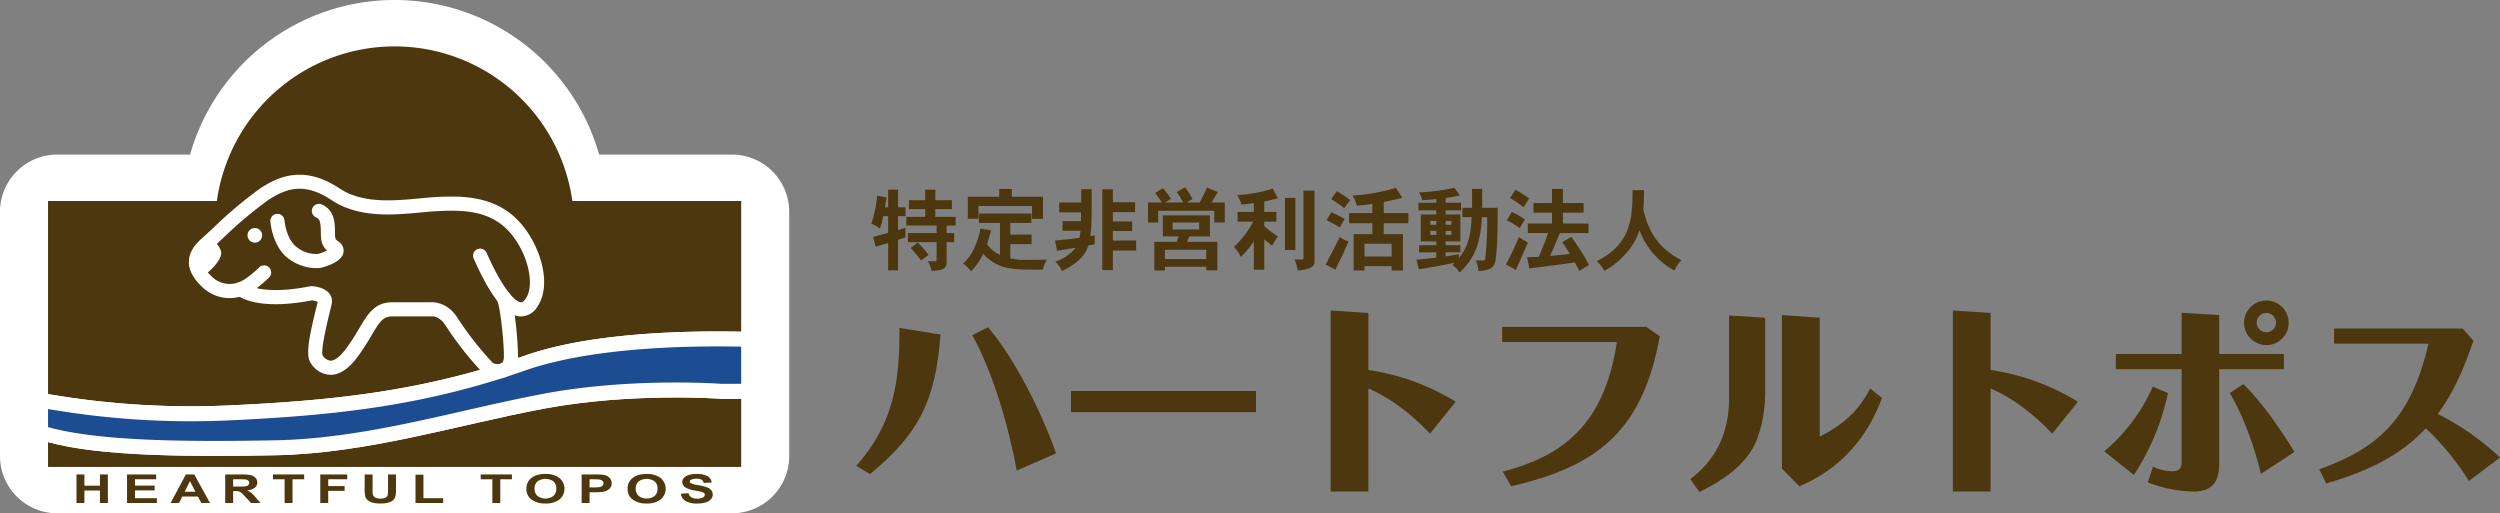 <?xml version="1.0" encoding="UTF-8"?> <svg xmlns="http://www.w3.org/2000/svg" id="レイヤー_1" data-name="レイヤー 1" viewBox="0 0 662.694 136.063"><rect x="0" y="0" width="662.694" height="136.063" fill="#808080" stroke="none"/><defs><style>.cls-1{fill:#fff;}.cls-2{fill:#4d370e;}.cls-3{fill:#1c4d92;}</style></defs><title>logo</title><path class="cls-1" d="M194.041,41.154H158.683a56.175,56.175,0,0,0-108.16,0h-35.358A15.032,15.032,0,0,0,.177,56.142v64.757a15.032,15.032,0,0,0,14.988,14.988H194.041a15.032,15.032,0,0,0,14.988-14.988V56.142A15.032,15.032,0,0,0,194.041,41.154Z"></path><path class="cls-1" d="M194.041,136.063H15.165A15.182,15.182,0,0,1,0,120.898V56.142A15.182,15.182,0,0,1,15.165,40.977H50.389a56.352,56.352,0,0,1,108.427,0h35.224a15.182,15.182,0,0,1,15.165,15.165v64.756A15.182,15.182,0,0,1,194.041,136.063ZM15.165,41.331A14.828,14.828,0,0,0,.354,56.142v64.756a14.828,14.828,0,0,0,14.811,14.811H194.041a14.828,14.828,0,0,0,14.812-14.811V56.142a14.828,14.828,0,0,0-14.812-14.811H158.683a.177.177,0,0,1-.17-.129,55.998,55.998,0,0,0-107.82,0,.177.177,0,0,1-.17.129Z"></path><path class="cls-2" d="M20.272,133.336v-7.57h2.102v2.979h4.118v-2.979h2.102v7.57H26.491v-3.31H22.373v3.31Z"></path><path class="cls-2" d="M33.674,133.336v-7.57H41.391v1.281H35.775v1.678h5.225v1.275H35.775v2.06h5.815v1.275Z"></path><path class="cls-2" d="M55.665,133.336H53.379l-.909-1.719H48.31l-.859,1.719H45.222l4.054-7.57h2.222ZM51.796,130.341l-1.434-2.809-1.406,2.809Z"></path><path class="cls-2" d="M59.695,133.336v-7.57h4.423a10.26,10.26,0,0,1,2.425.204,2.381,2.381,0,0,1,1.21.725,1.766,1.766,0,0,1,.454,1.193,1.732,1.732,0,0,1-.689,1.407,3.913,3.913,0,0,1-2.059.7,5.044,5.044,0,0,1,1.126.635,9.309,9.309,0,0,1,1.196,1.229l1.271,1.477H66.54l-1.519-1.647a11.64,11.64,0,0,0-1.108-1.113,1.735,1.735,0,0,0-.632-.315,4.703,4.703,0,0,0-1.058-.085h-.426v3.16Zm2.102-4.368h1.555a10.975,10.975,0,0,0,1.889-.093,1.166,1.166,0,0,0,.589-.32.799.799,0,0,0,.213-.568.767.767,0,0,0-.28-.617,1.489,1.489,0,0,0-.792-.297q-.256-.026-1.534-.026h-1.64Z"></path><path class="cls-2" d="M75.44,133.336v-6.289h-3.088v-1.281h8.271v1.281h-3.081v6.289Z"></path><path class="cls-2" d="M84.901,133.336v-7.57h7.135v1.281H87.002v1.792h4.345v1.281H87.002v3.217Z"></path><path class="cls-2" d="M96.663,125.767H98.764v4.1a6.2,6.2,0,0,0,.078,1.265,1.252,1.252,0,0,0,.643.746,2.873,2.873,0,0,0,1.388.281,2.721,2.721,0,0,0,1.349-.266,1.059,1.059,0,0,0,.547-.653,6.244,6.244,0,0,0,.092-1.286v-4.188h2.102v3.976a7.493,7.493,0,0,1-.17,1.926,1.966,1.966,0,0,1-.629.95,3.369,3.369,0,0,1-1.224.617,7.167,7.167,0,0,1-2.002.23,7.735,7.735,0,0,1-2.261-.25,3.374,3.374,0,0,1-1.218-.651,1.959,1.959,0,0,1-.589-.839,6.756,6.756,0,0,1-.206-1.921Z"></path><path class="cls-2" d="M110.142,133.336v-7.508h2.102v6.232h5.225v1.275Z"></path><path class="cls-2" d="M130.514,133.336v-6.289H127.426v-1.281h8.271v1.281h-3.081v6.289Z"></path><path class="cls-2" d="M139.536,129.598a3.687,3.687,0,0,1,.476-1.941,3.762,3.762,0,0,1,.969-1.038,4.317,4.317,0,0,1,1.345-.682,7.642,7.642,0,0,1,2.244-.299,5.982,5.982,0,0,1,3.682,1.038,3.697,3.697,0,0,1,.01,5.755,5.931,5.931,0,0,1-3.663,1.035,6.003,6.003,0,0,1-3.692-1.03A3.354,3.354,0,0,1,139.536,129.598Zm2.165-.052a2.365,2.365,0,0,0,.816,1.949,3.565,3.565,0,0,0,4.135.005,2.4,2.4,0,0,0,.806-1.975,2.359,2.359,0,0,0-.784-1.941,3.71,3.71,0,0,0-4.179.008A2.373,2.373,0,0,0,141.701,129.546Z"></path><path class="cls-2" d="M154.179,133.336v-7.57h3.372a16.761,16.761,0,0,1,2.499.114,2.923,2.923,0,0,1,1.498.741,2.122,2.122,0,0,1,.256,2.646,2.447,2.447,0,0,1-.884.746,3.695,3.695,0,0,1-1.09.359,16.414,16.414,0,0,1-2.18.108h-1.37v2.855Zm2.102-6.289v2.148h1.15a7.376,7.376,0,0,0,1.661-.119,1.402,1.402,0,0,0,.656-.372.855.855,0,0,0-.096-1.27,1.664,1.664,0,0,0-.845-.336,13.918,13.918,0,0,0-1.512-.052Z"></path><path class="cls-2" d="M166.36,129.598a3.686,3.686,0,0,1,.476-1.941,3.762,3.762,0,0,1,.969-1.038A4.317,4.317,0,0,1,169.15,125.937a7.642,7.642,0,0,1,2.244-.299,5.982,5.982,0,0,1,3.682,1.038,3.697,3.697,0,0,1,.01,5.755,5.931,5.931,0,0,1-3.663,1.035,6.003,6.003,0,0,1-3.692-1.03A3.354,3.354,0,0,1,166.36,129.598Zm2.165-.052a2.365,2.365,0,0,0,.816,1.949,3.565,3.565,0,0,0,4.135.005,2.4,2.4,0,0,0,.806-1.975,2.359,2.359,0,0,0-.784-1.941,3.71,3.71,0,0,0-4.179.008A2.373,2.373,0,0,0,168.525,129.546Z"></path><path class="cls-2" d="M180.471,130.873l2.045-.145a1.715,1.715,0,0,0,.749,1.1,2.864,2.864,0,0,0,1.523.351,2.993,2.993,0,0,0,1.53-.312.88.88,0,0,0,.515-.731.585.585,0,0,0-.217-.457,1.918,1.918,0,0,0-.756-.328q-.369-.093-1.683-.33a6.902,6.902,0,0,1-2.371-.749,1.803,1.803,0,0,1-.958-1.523,1.596,1.596,0,0,1,.451-1.082,2.817,2.817,0,0,1,1.299-.767,6.972,6.972,0,0,1,2.049-.263,5.6,5.6,0,0,1,2.95.625,2.018,2.018,0,0,1,1.04,1.668l-2.102.067a1.231,1.231,0,0,0-.578-.839,2.735,2.735,0,0,0-1.332-.256,3.103,3.103,0,0,0-1.434.274.526.526,0,0,0-.334.47.544.544,0,0,0,.312.46,6.902,6.902,0,0,0,1.931.506,12.955,12.955,0,0,1,2.268.545,2.77,2.77,0,0,1,1.15.769,1.793,1.793,0,0,1,.416,1.206,1.822,1.822,0,0,1-.497,1.219,2.951,2.951,0,0,1-1.406.844,7.912,7.912,0,0,1-2.265.276,5.732,5.732,0,0,1-3.032-.664A2.683,2.683,0,0,1,180.471,130.873Z"></path><path class="cls-2" d="M60.761,107.468c28.64-1.322,51.993-3.966,78.43-13.218,17.193-6.017,42.015-6.63,57.28-6.323V53.272H151.722a47.58,47.58,0,0,0-94.238,0H12.734v51.186A222.38,222.38,0,0,0,60.761,107.468Z"></path><path class="cls-2" d="M144.037,108.349c-23.353,4.406-46.705,11.897-71.38,12.337-20.774.371-45.919.429-59.924-3.507v6.591H196.47V105.711H191.183S167.39,103.943,144.037,108.349Z"></path><path class="cls-1" d="M144.038,104.383C120.686,108.789,97.333,116.279,72.659,116.72c-20.775.371-45.92.429-59.925-3.507V117.18c14.005,3.935,39.149,3.878,59.924,3.507,24.674-.441,48.027-7.931,71.38-12.337s47.146-2.639,47.146-2.639h5.287V101.744h-5.286S167.391,99.977,144.038,104.383Z"></path><path class="cls-1" d="M60.762,111.433c28.64-1.322,51.993-3.966,78.43-13.218,17.192-6.017,42.014-6.63,57.279-6.323V87.927c-15.265-.307-40.087.305-57.28,6.323-26.437,9.253-49.79,11.897-78.43,13.218a222.38,222.38,0,0,1-48.027-3.01v3.964A222.382,222.382,0,0,0,60.762,111.433Z"></path><path class="cls-3" d="M139.192,98.214c-26.437,9.253-49.79,11.897-78.43,13.218a222.382,222.382,0,0,1-48.028-3.01v4.79c14.005,3.936,39.15,3.878,59.925,3.507,24.674-.441,48.027-7.931,71.38-12.337s47.146-2.639,47.146-2.639h5.286V91.891C181.206,91.585,156.384,92.197,139.192,98.214Z"></path><path class="cls-1" d="M138.139,83.878c-.14,0-.274-.006-.403-.018-1.396-.121-5.643-.491-12.156-15.293a1.874,1.874,0,1,1,3.43-1.509c4.148,9.426,7.468,12.931,9.051,13.069.15.01.619.056,1.334-1.017,2.75-4.125-.046-13.755-5.44-18.734-5.181-4.783-12.168-4.772-18.881-4.353-1.121.07-2.344.186-3.64.308-6.882.652-16.308,1.54-23.512-3.263-7.001-4.667-11.807-3.376-16.868,0a107.604,107.604,0,0,0-11.876,10.003c-1.218,1.129-2.347,2.175-3.34,3.057-1.314,1.168-1.995,2.26-2.024,3.244-.031,1.059.657,2.277,2.105,3.724a6.794,6.794,0,0,0,7.335,1.75c1.817-.605,4.541-3.059,5.436-3.954a1.873,1.873,0,0,1,2.65,2.65c-.393.393-3.924,3.867-6.901,4.859a10.499,10.499,0,0,1-11.171-2.655c-2.216-2.217-3.263-4.338-3.2-6.484.061-2.058,1.164-4.054,3.281-5.935.975-.867,2.085-1.895,3.283-3.004a110.067,110.067,0,0,1,12.344-10.372c4.896-3.263,11.709-6.21,21.025,0,6.097,4.064,14.405,3.28,21.082,2.65,1.337-.127,2.6-.245,3.758-.318,7.193-.449,15.389-.445,21.656,5.34,6.219,5.742,10.202,17.287,6.015,23.565A5.189,5.189,0,0,1,138.139,83.878Z"></path><path class="cls-1" d="M132.007,100.302a6.16,6.16,0,0,1-3.986-1.426,87.192,87.192,0,0,1-9.817-12.461c-1.661-2.72-3.648-2.583-3.871-2.554-.07.008-.187.018-.258.018H103.941c-2.364,0-3.261,1.308-5.508,5.091a64.367,64.367,0,0,1-3.556,5.507c-2.415,3.294-4.896,4.945-7.389,4.88a6.444,6.444,0,0,1-5.154-3.187c-1.29-1.934-.525-6.359,1.447-14.376.183-.743.335-1.357.428-1.778a5.122,5.122,0,0,0-1.533-.401c-14.856,2.867-19.622-1.159-20.119-1.63a1.873,1.873,0,0,1,2.538-2.755c.159.125,4.254,3.19,17.114.659a1.783,1.783,0,0,1,.466-.032c.545.03,3.33.267,4.641,1.96a3.291,3.291,0,0,1,.617,2.702c-.087.438-.275,1.204-.512,2.172-1.628,6.62-2.27,10.494-1.907,11.515a2.966,2.966,0,0,0,2.059,1.406c1.144.045,2.68-1.164,4.283-3.35a61.208,61.208,0,0,0,3.356-5.204c2.298-3.869,4.113-6.926,8.73-6.926h10.043c.926-.077,4.709-.105,7.418,4.33a85.582,85.582,0,0,0,9.13,11.633,2.512,2.512,0,0,0,2.231.314c.537-.239.809-.891.809-1.938,0-4.911-1.106-13.504-1.759-14.759a1.828,1.828,0,0,1,.419-2.579,1.915,1.915,0,0,1,2.648.433c1.574,2.128,2.44,13.517,2.44,16.905,0,3.492-1.901,4.859-3.034,5.362A5.592,5.592,0,0,1,132.007,100.302Z"></path><path class="cls-1" d="M83.802,71.076a12.434,12.434,0,0,1-7.158-2.394c-4.417-3.117-4.954-9.705-4.974-9.984a1.873,1.873,0,0,1,3.736-.281h0c.004.05.436,5.113,3.399,7.204a8.148,8.148,0,0,0,5.563,1.681,14.964,14.964,0,0,0,2.327-.887,4.779,4.779,0,0,1-1.585-3.294c-.047-.569-.058-1.159-.068-1.747-.04-2.474-.212-3.267-1.273-3.757a1.873,1.873,0,1,1,1.57-3.401c3.36,1.55,3.412,4.757,3.45,7.098.008.504.015,1.008.056,1.496.051.614.262.771.773,1.151A2.877,2.877,0,0,1,90.958,67.304c-.625,1.874-3.435,3.012-5.682,3.636-.045.012-.089.023-.134.032A7.286,7.286,0,0,1,83.802,71.076Zm3.716-5.185Z"></path><circle class="cls-1" cx="67.55" cy="62.383" r="1.943"></circle><path class="cls-1" d="M56.575,64.326s1.102-.258,1.983,2.165-4.722,7.198-5.164,6.574S49.525,65.685,56.575,64.326Z"></path><path class="cls-2" d="M238.046,50.257V54.962h1.992v2.328h-1.992V61.01c.648-.192,1.32-.432,1.968-.672v2.568c-.576.216-1.32.456-1.968.648v8.113H235.43V64.419c-1.032.288-2.185.648-3.289,1.008l-.72-2.64c1.272-.336,2.665-.696,4.009-1.032V57.29h-1.32a17.535,17.535,0,0,1-.864,3.289,11.049,11.049,0,0,0-2.256-1.272,34.311,34.311,0,0,0,1.536-7.44l2.496.504a21.056,21.056,0,0,0-.408,2.592H235.43V50.257Zm9.889.024v2.784h4.393v2.376h-4.393v2.04h5.376v2.304h-2.376v1.992h1.992V64.178h-1.992v5.256c0,2.16-1.584,2.232-4.009,2.353a5.92,5.92,0,0,0-1.008-2.544h2.04c.216,0,.312-.168.312-.384V64.178h-7.608V61.778h7.608V59.786h-8.017v-2.304h4.992v-2.04h-4.296v-2.376h4.296V50.282Zm-4.68,13.969a27.001,27.001,0,0,1,2.88,3.312l-1.992,1.488a42.58,42.58,0,0,0-2.736-3.312Z"></path><path class="cls-2" d="M259.478,56.594h13.921v2.496h-5.593v3.096h5.641v2.52h-5.641v3.769a13.985,13.985,0,0,0,3.816.408c.984,0,4.08,0,5.88-.072a8.485,8.485,0,0,0-1.056,2.665c-7.464,0-10.057,0-13.465-2.136a9.845,9.845,0,0,1-2.328-2.112A16.423,16.423,0,0,1,257.389,71.907a8.874,8.874,0,0,0-2.088-2.04,12.361,12.361,0,0,0,3.024-4.272A22.299,22.299,0,0,0,259.91,60.578l2.784.504c-.216.936-.312,1.224-1.056,3.672a9.535,9.535,0,0,0,3.432,2.808V59.09h-5.592Zm-.12,1.392h-2.808V52.154h8.329V50.089h3.336V52.154h8.257V58.01h-2.904v-3.408H259.358Z"></path><path class="cls-2" d="M290.174,62.402V64.779l-1.632.264c-.576,1.488-1.584,4.248-7.033,6.792a7.808,7.808,0,0,0-1.776-2.472,11.564,11.564,0,0,0,5.401-3.696c-.816.144-4.249.72-4.945.816l-.528-2.736c2.016-.168,4.561-.408,6.504-.72.096-.625.192-1.272.24-1.873h-4.752V58.61h4.896V56.282h-5.785V53.666h5.856V50.161h2.76c0,8.809,0,9.961-.384,12.433Zm4.825-12.217v3.432h5.88v2.616h-5.88v2.472h5.112v2.521h-5.112v2.544h6.168v2.641h-6.168V71.595h-2.808V50.185Z"></path><path class="cls-2" d="M314.606,53.666h3.433c.624-1.224,1.392-2.809,1.944-3.937l2.833,1.2c-.576.96-1.2,2.016-1.656,2.736h3.504V58.97h-2.784V55.874H306.998v3.12h-2.688V53.666h3.672a28.865,28.865,0,0,0-1.776-2.521l2.064-1.272a21.186,21.186,0,0,1,2.112,2.832l-1.56.96h4.776a18.097,18.097,0,0,0-1.68-2.76l2.208-1.249a19.088,19.088,0,0,1,1.968,3.097Zm6.121,3.408v5.592h-5.448l-.624,1.44h8.041v7.561H319.743v-.96H308.798v.984h-2.808V64.107h5.929l.48-1.44H308.246V57.074Zm-11.929,9.145v2.448H319.743V66.219Zm2.041-7.225v1.824H317.871V58.994Z"></path><path class="cls-2" d="M335.126,56.186h3.216v2.568h-3.216V59.93a27.01,27.01,0,0,0,3.601,2.736,27.779,27.779,0,0,0-1.536,2.496c-.673-.6-1.44-1.128-2.064-1.752V71.499h-2.761V63.963a23.413,23.413,0,0,1-3.432,4.104,12.857,12.857,0,0,0-1.849-2.616,24.148,24.148,0,0,0,5.089-6.696h-4.129V56.186h4.32V53.858c-.815.096-2.136.264-3.264.384a9.146,9.146,0,0,0-1.177-2.544,36.069,36.069,0,0,0,9.434-1.704l1.368,2.544c-1.104.312-2.545.648-3.601.888Zm8.256-3.744v13.825h-2.76V52.442Zm5.064-1.896V69.219c0,1.176-.433,2.112-4.44,2.496a12.805,12.805,0,0,0-.864-2.928h1.967c.288,0,.408-.12.408-.432V50.545Z"></path><path class="cls-2" d="M351.42,70.107c1.969-3.816,2.425-4.633,3.673-7.249a13.581,13.581,0,0,0,2.376,1.176c-.769,1.704-1.225,2.76-1.704,3.769-.601,1.248-1.225,2.424-1.776,3.696Zm3.744-9.841c-1.248-.744-2.448-1.344-3.504-1.896l1.248-2.112a34.725,34.725,0,0,1,3.528,1.776Zm-.815-9.577a24.268,24.268,0,0,1,3.528,2.353l-1.561,2.136a28.047,28.047,0,0,0-3.456-2.376Zm12.457,5.785h6.528v2.712H366.806v2.88h5.088v9.649h-3V70.539H361.694v1.152h-2.881v-9.625h4.969V59.186h-6.169v-2.712h6.169V54.026a39.702,39.702,0,0,1-4.08.48,10.219,10.219,0,0,0-1.2-2.664,50.809,50.809,0,0,0,11.521-2.041l1.704,2.641c-1.416.36-3.048.72-4.92,1.08Zm-5.112,8.137V67.995h7.2V64.611Z"></path><path class="cls-2" d="M383.198,53.738h4.08v2.04h-4.08V56.858h3.912v7.129h-3.912v1.008h3.912V66.891h-3.912v1.056c1.248-.168,2.567-.384,3.528-.6v1.032c2.928-3.48,3.168-7.417,3.384-10.825h-2.448V55.082h2.544v-5.017h2.688v5.017h4.104c0,4.848-.024,8.761-.384,12.457-.288,3.144-.816,4.032-4.705,4.32a7.533,7.533,0,0,0-.744-2.808h2.017c.432,0,.456-.12.528-.552a89.635,89.635,0,0,0,.504-10.921h-1.416a30.43,30.43,0,0,1-1.008,6.865,16.369,16.369,0,0,1-4.873,7.776,7.156,7.156,0,0,0-1.944-1.968,4.276,4.276,0,0,0,.528-.576c-3.504.744-8.185,1.536-9.409,1.704l-.624-2.568c1.969-.12,4.681-.456,5.257-.528V66.891H376.164V64.994H380.725V63.987h-4.104V56.858H380.725V55.778h-4.729v-2.04H380.725v-.96c-.6.072-3.192.264-3.696.312a7.929,7.929,0,0,0-.912-2.088,55.352,55.352,0,0,0,9.433-1.224l1.44,2.041c-1.152.264-2.448.48-3.792.672ZM379.141,58.562V59.594h1.584V58.562Zm0,2.641v1.056h1.584V61.202Zm4.057-2.641V59.594h1.536V58.562Zm0,2.641v1.056h1.536V61.202Z"></path><path class="cls-2" d="M399.18,70.107a77.048,77.048,0,0,0,3.457-7.273c.864.6,1.584.984,2.376,1.464-.336.768-2.448,5.641-3.192,7.249Zm1.536-13.945A21.793,21.793,0,0,1,404.221,58.178l-1.368,2.28a26.333,26.333,0,0,0-3.385-2.04Zm.984-5.88a38.879,38.879,0,0,1,3.648,2.328l-1.488,2.352a27.767,27.767,0,0,0-3.576-2.472Zm12.602-.192v3.745h5.472v2.544H414.302v2.88h6.769v2.52h-7.561c-.937,2.185-2.185,5.113-2.616,6.049,1.368-.096,4.128-.36,5.208-.528-.48-.912-1.248-1.968-1.992-3.096l2.4-1.416c1.224,1.656,2.424,3.528,3.12,4.632.384.624.816,1.344,1.584,2.833l-2.592,1.56c-.36-.768-.696-1.44-1.152-2.232-1.92.24-10.369,1.392-12.073,1.584l-.624-2.952c1.032-.048,2.185-.096,3.168-.144.217-.6,1.32-3.36,1.561-3.912.216-.528.456-1.152.864-2.376h-5.4v-2.52h6.433V56.378h-4.921V53.834h4.921V50.089Z"></path><path class="cls-2" d="M435.806,50.401c-.024,1.632-.072,3.409-.192,5.113a20.85,20.85,0,0,0,.768,2.76c1.992,5.76,5.185,8.449,9.337,10.729a7.372,7.372,0,0,0-1.848,2.736,20.234,20.234,0,0,1-9.289-10.729,16.439,16.439,0,0,1-3.84,6.457,20.579,20.579,0,0,1-5.473,4.345,9.979,9.979,0,0,0-1.992-2.592c8.664-4.417,9.48-10.513,9.48-18.818Z"></path><path class="cls-2" d="M226.988,123.481c10.227-11.546,11.491-22.927,11.436-36.563l10.887,1.759c-1.32,17.319-5.498,26.117-18.694,37.003Zm42.502,1.265C267.511,113.42,263.112,98.409,257.724,88.843l4.178-2.089c7.588,8.907,14.625,23.587,18.035,33.429Z"></path><path class="cls-2" d="M332.936,109.241H283.891v-5.608h49.045Z"></path><path class="cls-2" d="M362.73,82.959V98.079a60.906,60.906,0,0,1,23.148,8.412l-6.817,8.467c-2.2-2.309-8.193-8.467-16.331-11.986v27.326H352.724V82.299Z"></path><path class="cls-2" d="M439.977,89.117c-4.399,24.027-15.396,34.364-39.423,39.753l-2.2-3.849c15.175-4.014,26.833-11.711,30.241-34.364H398.19V86.643h38.212Z"></path><path class="cls-2" d="M458.336,83.619l9.568.605V104.457c0,4.783-1.21,11.216-3.739,15.12-3.849,5.993-10.832,9.402-13.691,10.832l-2.419-3.409c2.804-2.199,10.282-8.027,10.282-21.442Zm14.021-.11,10.008.715v31.505c5.773-2.914,10.227-6.487,13.361-12.755l3.134,2.529c-6.049,16.385-17.705,21.554-21.884,23.423l-4.618-4.728Z"></path><path class="cls-2" d="M527.665,82.959V98.079a60.906,60.906,0,0,1,23.148,8.412l-6.817,8.467c-2.2-2.309-8.193-8.467-16.331-11.986v27.326H517.659V82.299Z"></path><path class="cls-2" d="M557.792,119.633a46.928,46.928,0,0,0,12.865-17.155l4.014,1.705a63.393,63.393,0,0,1-9.018,21.717Zm30.46-21.773v25.292c0,5.552-2.914,7.147-6.763,7.147A35.867,35.867,0,0,1,569.337,127.88l1.375-4.179a11.76,11.76,0,0,0,5.059,1.21c1.979,0,2.529-.771,2.529-2.585V97.86H560.87V93.846h17.43V82.904l9.952.605V93.846h17.155v4.014Zm11.052,27.766c-1.759-7.643-5.004-16.11-8.248-21.443l3.629-2.365c2.419,2.474,6.598,6.763,13.526,17.979Zm-4.454-40.193a5.912,5.912,0,1,1,5.883,6.048A5.962,5.962,0,0,1,594.85,85.433Zm8.467,0a2.558,2.558,0,1,0-2.584,2.639A2.581,2.581,0,0,0,603.317,85.433Z"></path><path class="cls-2" d="M654.446,127.495a69.784,69.784,0,0,0-11.436-13.966c-8.138,8.908-19.41,12.537-26.392,14.626l-1.815-3.739c14.132-5.224,24.028-11.931,28.922-33.319H618.707v-4.013h34.09l2.86,3.244c-2.86,8.193-5.389,13.856-9.457,19.408a69.281,69.281,0,0,1,16.495,11.547Z"></path></svg> 